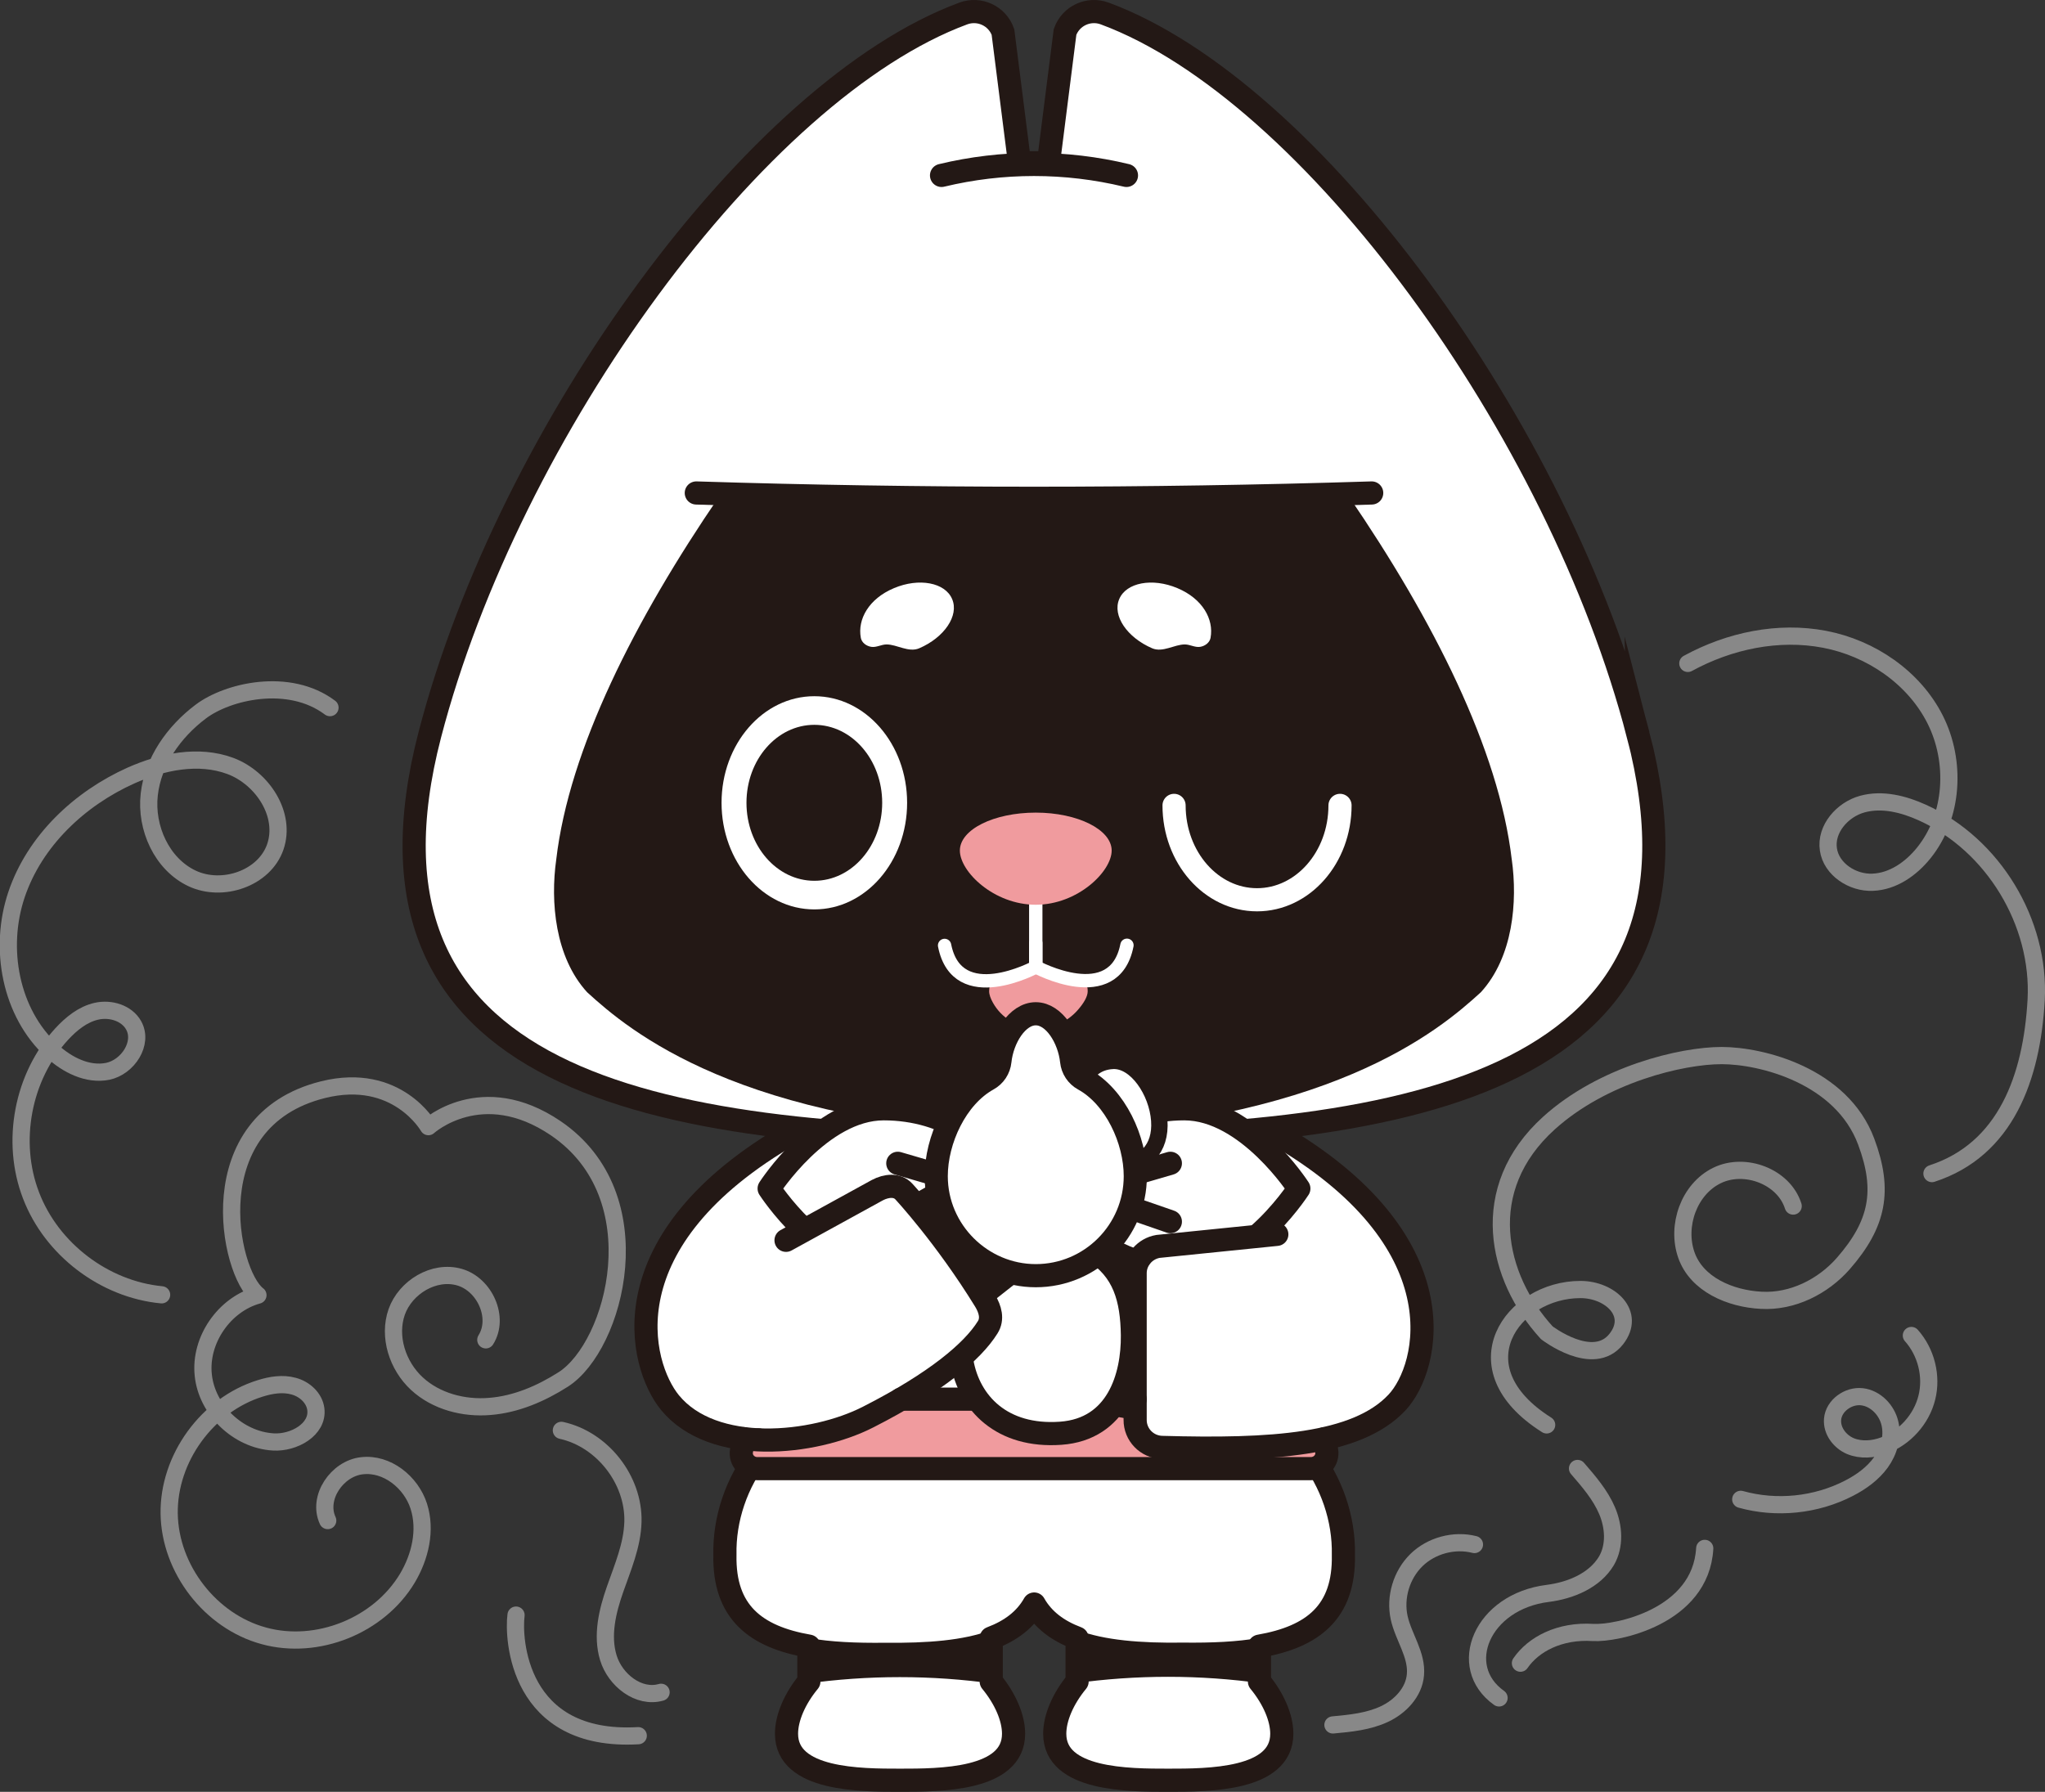 <?xml version="1.0" encoding="UTF-8"?><svg id="_レイヤー_2" xmlns="http://www.w3.org/2000/svg" width="127.17" height="111.44" viewBox="0 0 127.17 111.44"><rect x="0" y="0" width="127.17" height="111.44" fill="#333333" stroke="none"/><g id="_レイヤー_2-2"><path d="M86.87,87.24c2.06-2.2,4-10.7-7.6-17.36h-5.84c-3.2-4.14-6.42-6.42-9.13-6.42-2.67,0-5.97,2.33-9.13,6.42h-5.9c-11.6,6.66-9.5,15.03-7.6,17.36,1.26,1.55,3.32,2.21,5.49,2.31.01.28.03.57.07.83-1.43,1.81-2.2,4.09-2.15,6.33-.07,3.52,1.87,5.09,5.22,5.67v2.2c-.88,1.07-1.39,2.26-1.39,3.25,0,2.89,4.59,2.89,7.06,2.89s7.06,0,7.06-2.89c0-.99-.51-2.18-1.39-3.25v-2.7c1.2-.45,2.11-1.13,2.67-2.12.56.99,1.47,1.67,2.67,2.12v2.7c-.88,1.07-1.39,2.26-1.39,3.25,0,2.89,4.59,2.89,7.06,2.89s7.06,0,7.06-2.89c0-.99-.51-2.18-1.39-3.25v-2.2c3.35-.58,5.29-2.14,5.22-5.67.05-2.24-.73-4.52-2.15-6.33.03-.23.04-.48.06-.72,2.37-.4,4.23-1.13,5.44-2.42" fill="#fff" stroke-width="0"/><path d="M47.16,89.55c.01.28.03.56.07.83" fill="none" stroke="#231815" stroke-linecap="round" stroke-linejoin="round" stroke-width="1.44"/><path d="M47.23,90.38c-1.43,1.81-2.2,4.09-2.15,6.33-.07,3.52,1.87,5.09,5.22,5.67v2.2c-.88,1.07-1.39,2.26-1.39,3.25,0,2.89,4.59,2.89,7.06,2.89s7.06,0,7.06-2.89c0-.99-.51-2.18-1.39-3.25v-2.7c1.2-.45,2.11-1.13,2.67-2.12.56.99,1.47,1.67,2.67,2.12v2.7c-.88,1.07-1.39,2.26-1.39,3.25,0,2.89,4.59,2.89,7.06,2.89s7.06,0,7.06-2.89c0-.99-.51-2.18-1.39-3.25v-2.2c3.35-.58,5.29-2.14,5.22-5.67.05-2.24-.73-4.52-2.15-6.33" fill="none" stroke="#231815" stroke-linecap="round" stroke-linejoin="round" stroke-width="1.44"/><path d="M101.87,45.7C96.95,26.74,81.56,5.6,68.7.84c-1-.37-2.11.14-2.47,1.15l-1.03,8.13h-1.8l-1.03-8.13c-.36-1.01-1.47-1.52-2.47-1.15-12.86,4.76-28.24,25.9-33.17,44.85-5.59,21.51,13.62,25.13,37.57,25.13,23.95,0,43.16-3.63,37.57-25.13" fill="#fff" stroke-width="0"/><path d="M101.87,45.7C96.95,26.74,81.56,5.6,68.7.84c-1-.37-2.11.14-2.47,1.15l-1.03,8.13h-1.8l-1.03-8.13c-.36-1.01-1.47-1.52-2.47-1.15-12.86,4.76-28.24,25.9-33.17,44.85-5.59,21.51,13.62,25.13,37.57,25.13,23.95,0,43.16-3.63,37.57-25.13Z" fill="none" stroke="#231815" stroke-miterlimit="10" stroke-width="1.44"/><path d="M94.01,53.46c-.8-6.85-4.89-14.92-10.15-22.61h-39.12c-5.26,7.69-9.35,15.76-10.15,22.61-.37,2.62-.08,6.06,1.92,8.25,2.57,2.35,9.47,8.26,27.79,8.83,18.32-.57,25.22-6.48,27.79-8.83,2-2.19,2.29-5.63,1.92-8.26" fill="#231815" stroke-width="0"/><path d="M43.3,30.66c14,.44,28,.44,42,0" fill="#fff" stroke-width="0"/><path d="M43.3,30.66c14,.44,28,.44,42,0" fill="none" stroke="#231815" stroke-linecap="round" stroke-miterlimit="10" stroke-width="1.44"/><polygon points="64.41 62.61 64.41 62.61 64.41 61.72 64.41 61.72 64.41 61.72 64.41 62.61 64.41 62.61" fill="#f09b9e" stroke-width="0"/><path d="M61.56,61.28c-.03.12-.05.24-.05.36,0,.22.09.46.24.73,1.09,1.93,3.81,2.12,5.27.45.37-.42.62-.84.62-1.17,0-.1-.01-.2-.03-.29-1.71-.3-3.2-1.1-3.2-1.1,0,0-1.29.69-2.85,1.03" fill="#f09b9e" stroke-width="0"/><path d="M64.41,58.65v1.49s-4.88,2.65-5.67-1.34" fill="none" stroke="#fff" stroke-linecap="round" stroke-miterlimit="10" stroke-width=".83"/><path d="M64.41,55.46v4.67s4.88,2.65,5.67-1.34" fill="none" stroke="#fff" stroke-linecap="round" stroke-miterlimit="10" stroke-width=".83"/><path d="M69.13,52.9c0,1.3-2.11,3.37-4.72,3.37s-4.72-2.06-4.72-3.37,2.11-2.36,4.72-2.36,4.72,1.06,4.72,2.36" fill="#f09b9e" stroke-width="0"/><path d="M58.55,10.91c3.78-.91,7.72-.91,11.5,0" fill="#fff" stroke-width="0"/><path d="M58.55,10.91c3.78-.91,7.72-.91,11.5,0" fill="none" stroke="#231815" stroke-linecap="round" stroke-miterlimit="10" stroke-width="1.44"/><line x1="73.66" y1="74.47" x2="63.8" y2="87.77" fill="#fff" stroke-width="0"/><line x1="73.66" y1="74.47" x2="63.8" y2="87.77" fill="none" stroke="#231815" stroke-miterlimit="10" stroke-width="1.44"/><line x1="69.49" y1="74.47" x2="59.63" y2="87.77" fill="#fff" stroke-width="0"/><line x1="69.49" y1="74.47" x2="59.63" y2="87.77" fill="none" stroke="#231815" stroke-miterlimit="10" stroke-width="1.44"/><polygon points="59.42 73.56 69.99 73.56 64.42 81.54 58.84 75 59.42 73.56" fill="#231815" stroke-width="0"/><line x1="59.24" y1="74.47" x2="64.21" y2="81.18" fill="#fff" stroke-width="0"/><line x1="59.24" y1="74.47" x2="64.21" y2="81.18" fill="none" stroke="#231815" stroke-miterlimit="10" stroke-width="1.44"/><path d="M81.52,91.33h-34.43c-.61,0-1.08-.53-.98-1.11l.13-.75c2.69.34,5.73-.31,7.76-1.34.74-.38,1.42-.75,2.04-1.11h14.56v1.28c-.01.93.73,1.69,1.66,1.72,3.97.11,7.43.05,10.12-.55l.13.75c.1.58-.37,1.11-.98,1.11" fill="#f09b9e" stroke-width="0"/><path d="M82.37,89.48l.13.75c.1.58-.37,1.11-.98,1.11h-34.43c-.61,0-1.08-.53-.98-1.11l.13-.75" fill="none" stroke="#231815" stroke-linecap="round" stroke-miterlimit="10" stroke-width="1.44"/><line x1="56.03" y1="87.02" x2="70.59" y2="87.02" fill="none" stroke="#231815" stroke-linecap="round" stroke-miterlimit="10" stroke-width="1.44"/><path d="M70.41,78.34c-2.3-.82-3.88-2.49-3.88-4.42,0-2.74,3.19-4.96,7.12-4.96s7.12,4.96,7.12,4.96c0,0-.99,1.54-2.55,2.91" fill="#fff" stroke-width="0"/><path d="M70.41,78.34c-2.3-.82-3.88-2.49-3.88-4.42,0-2.74,3.19-4.96,7.12-4.96s7.12,4.96,7.12,4.96c0,0-.99,1.54-2.55,2.91" fill="none" stroke="#231815" stroke-linejoin="round" stroke-width="1.44"/><polyline points="72.78 72.35 67.1 74.01 72.78 75.98" fill="#fff" stroke-width="0"/><polyline points="72.78 72.35 67.1 74.01 72.78 75.98" fill="none" stroke="#231815" stroke-linecap="round" stroke-linejoin="round" stroke-width="1.44"/><path d="M58.93,78.03c1.9-.89,3.14-2.4,3.14-4.11,0-2.74-3.19-4.96-7.12-4.96s-7.12,4.96-7.12,4.96c0,0,.8,1.24,2.09,2.48" fill="#fff" stroke-width="0"/><path d="M58.93,78.03c1.9-.89,3.14-2.4,3.14-4.11,0-2.74-3.19-4.96-7.12-4.96s-7.12,4.96-7.12,4.96c0,0,.8,1.24,2.09,2.48" fill="none" stroke="#231815" stroke-linejoin="round" stroke-width="1.44"/><line x1="55.83" y1="72.35" x2="61.51" y2="74.01" fill="#fff" stroke-width="0"/><line x1="55.83" y1="72.35" x2="61.51" y2="74.01" fill="none" stroke="#231815" stroke-linecap="round" stroke-linejoin="round" stroke-width="1.44"/><path d="M68.5,73.47c0,2.32-1.88,4.2-4.2,4.2s-4.2-1.88-4.2-4.2,1.88-4.2,4.2-4.2,4.2,1.88,4.2,4.2" fill="#fff" stroke-width="0"/><circle cx="64.3" cy="73.47" r="4.2" fill="none" stroke="#231815" stroke-miterlimit="10" stroke-width="1.44"/><path d="M66.75,104.54c.07-.1.14-.19.22-.29v-2.7c1.68.63,3.93.82,6.62.78,1.78.02,3.37-.05,4.72-.29v2.2c.08.09.15.19.22.29-3.91-.55-7.88-.55-11.79,0" fill="#231815" stroke-width="0"/><path d="M66.75,104.54c.07-.1.14-.19.22-.29v-2.7c1.68.63,3.93.82,6.62.78,1.78.02,3.37-.05,4.72-.29v2.2c.08.09.15.19.22.29-3.91-.55-7.88-.55-11.79,0Z" fill="none" stroke="#231815" stroke-miterlimit="10" stroke-width=".34"/><path d="M50.07,104.54c.07-.1.14-.19.22-.29v-2.2c1.36.24,2.94.31,4.72.29,2.69.03,4.94-.15,6.62-.78v2.7c.08.09.15.19.22.29-3.91-.55-7.88-.55-11.79,0" fill="#231815" stroke-width="0"/><path d="M50.07,104.54c.07-.1.14-.19.22-.29v-2.2c1.36.24,2.94.31,4.72.29,2.69.03,4.94-.15,6.62-.78v2.7c.08.09.15.19.22.29-3.91-.55-7.88-.55-11.79,0Z" fill="none" stroke="#231815" stroke-miterlimit="10" stroke-width=".34"/><path d="M83.33,50.09c0,3.24-2.31,5.87-5.16,5.87s-5.16-2.63-5.16-5.87" fill="none" stroke="#fff" stroke-linecap="round" stroke-miterlimit="10" stroke-width="1.44"/><path d="M44.87,49.93c0-3.66,2.58-6.63,5.77-6.63s5.77,2.97,5.77,6.63-2.58,6.63-5.77,6.63-5.77-2.97-5.77-6.63" fill="#fff" stroke-width="0"/><path d="M54.86,49.93c0,2.68-1.89,4.85-4.22,4.85s-4.22-2.17-4.22-4.85,1.89-4.85,4.22-4.85,4.22,2.17,4.22,4.85" fill="#231815" stroke-width="0"/><path d="M75.28,39.67c-.06.3-.34.51-.65.56-.32.05-.63-.15-.95-.15-.65,0-1.37.52-2.03.24-1.56-.67-2.49-2.03-2.05-3.06.43-1.03,2.06-1.34,3.62-.68,1.57.66,2.27,1.94,2.06,3.08" fill="#fff" stroke-width="0"/><path d="M53.53,39.67c.06.3.34.51.65.56.32.05.63-.15.95-.15.65,0,1.37.52,2.03.24,1.56-.67,2.49-2.03,2.05-3.06-.43-1.03-2.06-1.34-3.62-.68-1.57.66-2.27,1.94-2.06,3.08" fill="#fff" stroke-width="0"/><path d="M20.52,44.01c-2.56-1.92-6.38-1.01-8.04.25-1.66,1.25-2.97,3.09-3.2,5.16-.23,2.07.78,4.32,2.66,5.21,1.88.89,4.5.01,5.18-1.96.69-2.01-.8-4.28-2.79-5.03-1.99-.74-4.24-.27-6.18.59-3.21,1.44-5.99,4.06-7.12,7.4-1.13,3.34-.39,7.36,2.21,9.74.94.86,2.21,1.51,3.46,1.26,1.25-.26,2.23-1.75,1.61-2.86-.43-.77-1.44-1.07-2.3-.88-.86.19-1.58.78-2.18,1.43-2.42,2.64-3.19,6.68-1.9,10.03,1.28,3.35,4.56,5.84,8.12,6.18" fill="none" stroke="#888" stroke-linecap="round" stroke-linejoin="round" stroke-width="1.07"/><path d="M104.96,41.26c2.58-1.41,5.62-2.05,8.5-1.5,2.88.55,5.56,2.37,6.88,4.99,1.32,2.62,1.13,6.02-.71,8.3-.79.98-1.91,1.77-3.17,1.82-1.25.06-2.58-.8-2.76-2.04-.19-1.27.87-2.48,2.11-2.82,1.24-.34,2.57,0,3.74.53,4.4,1.99,7.33,6.83,7.07,11.65-.27,4.82-1.89,9.31-6.48,10.8" fill="none" stroke="#888" stroke-linecap="round" stroke-linejoin="round" stroke-width="1.07"/><path d="M20.38,94.57c-.66-1.42.58-3.24,2.13-3.41,1.55-.18,3.05,1.02,3.53,2.51.48,1.49.09,3.15-.71,4.49-1.77,2.95-5.6,4.49-8.92,3.58-3.32-.9-5.84-4.16-5.89-7.6-.05-3.44,2.37-6.77,5.66-7.79.67-.21,1.4-.33,2.08-.14.68.18,1.29.73,1.38,1.43.16,1.27-1.38,2.12-2.65,2.04-2.18-.13-4.13-1.99-4.35-4.16-.23-2.17,1.3-4.39,3.4-4.97-1.82-1.38-3.78-10.83,4.05-12.78,4.6-1.14,6.55,2.3,6.55,2.3,0,0,3.32-3.02,7.92.1,6.22,4.23,3.71,13.54.47,15.62-1.38.88-2.93,1.55-4.56,1.68-1.63.14-3.35-.31-4.55-1.42-1.2-1.11-1.79-2.92-1.25-4.46.55-1.54,2.32-2.61,3.9-2.16,1.57.45,2.51,2.52,1.64,3.9" fill="none" stroke="#888" stroke-linecap="round" stroke-linejoin="round" stroke-width="1.07"/><path d="M34.91,88.96c2.55.56,4.52,3.08,4.45,5.69-.04,1.45-.63,2.82-1.11,4.19s-.84,2.87-.42,4.26c.42,1.39,1.89,2.55,3.28,2.15" fill="none" stroke="#888" stroke-linecap="round" stroke-linejoin="round" stroke-width="1.07"/><path d="M32.09,100.45c-.19,1.44.1,7.93,7.6,7.5" fill="none" stroke="#888" stroke-linecap="round" stroke-linejoin="round" stroke-width="1.07"/><path d="M111.51,75.01c-.58-1.84-3.01-2.75-4.74-1.9-1.74.85-2.54,3.13-1.9,4.95.64,1.82,2.72,2.71,4.65,2.81,1.93.11,3.84-.84,5.11-2.29,2.14-2.45,2.56-4.53,1.42-7.58-1.53-4.1-6.5-5.35-8.99-5.35s-7.39,1.17-10.74,4.2c-4.53,4.1-3.28,9.6-.13,13.04,0,0,2.88,2.22,4.32.39,1.24-1.58-.38-3.08-2.23-3.08-4.25,0-7.73,4.87-2.1,8.42" fill="none" stroke="#888" stroke-linecap="round" stroke-linejoin="round" stroke-width="1.07"/><path d="M118.86,83.06c.92,1.03,1.3,2.53.96,3.87-.33,1.34-1.37,2.49-2.66,2.97-.67.25-1.43.31-2.09.04-.66-.28-1.17-.95-1.11-1.67.07-.85.98-1.5,1.83-1.4.85.1,1.55.83,1.74,1.67.19.83-.07,1.73-.57,2.42-.5.69-1.22,1.21-1.98,1.6-2.05,1.06-4.51,1.31-6.73.69" fill="none" stroke="#888" stroke-linecap="round" stroke-linejoin="round" stroke-width="1.07"/><path d="M98.1,91.33c.7.81,1.42,1.64,1.84,2.63.42.99.5,2.18-.04,3.11-.73,1.23-2.23,1.85-3.65,2.03-4.1.51-5.76,4.56-3.03,6.5" fill="none" stroke="#888" stroke-linecap="round" stroke-linejoin="round" stroke-width="1.07"/><path d="M106.01,96.3c-.24,4.27-5.53,5.32-6.95,5.23-2.06-.13-3.69.72-4.51,1.91" fill="none" stroke="#888" stroke-linecap="round" stroke-linejoin="round" stroke-width="1.07"/><path d="M91.69,96.06c-1.26-.32-2.68.06-3.61.97-.93.91-1.35,2.32-1.07,3.59.27,1.21,1.12,2.3,1.01,3.54-.09,1.09-.95,1.99-1.94,2.45-.99.46-2.1.57-3.19.67" fill="none" stroke="#888" stroke-linecap="round" stroke-linejoin="round" stroke-width="1.07"/><path d="M72.09,69.68c.13,1.82-.97,2.77-2.41,2.88-1.44.1-2.66-.69-2.79-2.5-.13-1.82.33-3.99,2.32-4.08,1.44-.06,2.75,1.89,2.88,3.7" fill="#fff" stroke-width="0"/><path d="M72.09,69.68c.13,1.82-.97,2.77-2.41,2.88-1.44.1-2.66-.69-2.79-2.5-.13-1.82.33-3.99,2.32-4.08,1.44-.06,2.75,1.89,2.88,3.7Z" fill="none" stroke="#231815" stroke-miterlimit="10" stroke-width="1.02"/><polygon points="70.59 79.81 70.59 88.32 66.7 87.62 68.12 79.76 70.59 79.81" fill="#231815" stroke-width="0"/><path d="M60.61,79.87c.4-.71.93-1.35,1.64-1.88.82-.61,3.64-1.48,5.73-.2,1.93,1.18,2.41,3,2.44,5.25.03,2.58-.93,5.85-4.46,6.1-3.66.26-5.69-1.88-6.14-4.44" fill="#fff" stroke-width="0"/><path d="M60.61,79.87c.4-.71.93-1.35,1.64-1.88.82-.61,3.64-1.48,5.73-.2,1.93,1.18,2.41,3,2.44,5.25.03,2.58-.93,5.85-4.46,6.1-3.66.26-5.69-1.88-6.14-4.44" fill="none" stroke="#231815" stroke-miterlimit="10" stroke-width="1.44"/><path d="M64.96,78.4l-3.54,2.79c-.04-.1-.1-.2-.16-.29-1.98-3.22-4.01-5.62-4.75-6.46l3.68-2.09,4.77,6.05Z" fill="#231815" stroke-width="0"/><path d="M64.41,79.34c-3.37,0-6.19-2.77-6.19-6.19,0-2.25,1.23-4.92,3.21-6.02.42-.23.7-.65.75-1.13.15-1.43,1.08-2.95,2.23-2.95s2.08,1.53,2.23,2.95c.05.48.33.9.75,1.13,1.98,1.09,3.21,3.77,3.21,6.02,0,3.41-2.77,6.19-6.19,6.19" fill="#fff" stroke-width="0"/><path d="M64.41,79.34c-3.37,0-6.19-2.77-6.19-6.19,0-2.25,1.23-4.92,3.21-6.02.42-.23.7-.65.75-1.13.15-1.43,1.08-2.95,2.23-2.95s2.08,1.53,2.23,2.95c.05.48.33.9.75,1.13,1.98,1.09,3.21,3.77,3.21,6.02,0,3.41-2.77,6.19-6.19,6.19Z" fill="none" stroke="#231815" stroke-miterlimit="10" stroke-width="1.44"/><path d="M48.88,77.14l5.68-3.12c.55-.29,1.23-.37,1.65.09,0,0,2.57,2.76,5.05,6.79.32.53.49,1.13.16,1.65-.94,1.51-3.23,3.44-7.43,5.58-3.4,1.74-9.64,2.38-12.33-.9-1.9-2.33-4-10.1,7.6-16.76" fill="none" stroke="#231815" stroke-linecap="round" stroke-miterlimit="10" stroke-width="1.44"/><path d="M79.27,70.47c11.6,6.66,9.66,14.57,7.6,16.76-2.5,2.67-7.82,2.98-14.62,2.79-.93-.03-1.67-.79-1.66-1.72v-9.12c0-.82.61-1.52,1.42-1.66l7.39-.75" fill="none" stroke="#231815" stroke-linecap="round" stroke-miterlimit="10" stroke-width="1.44"/></g></svg>